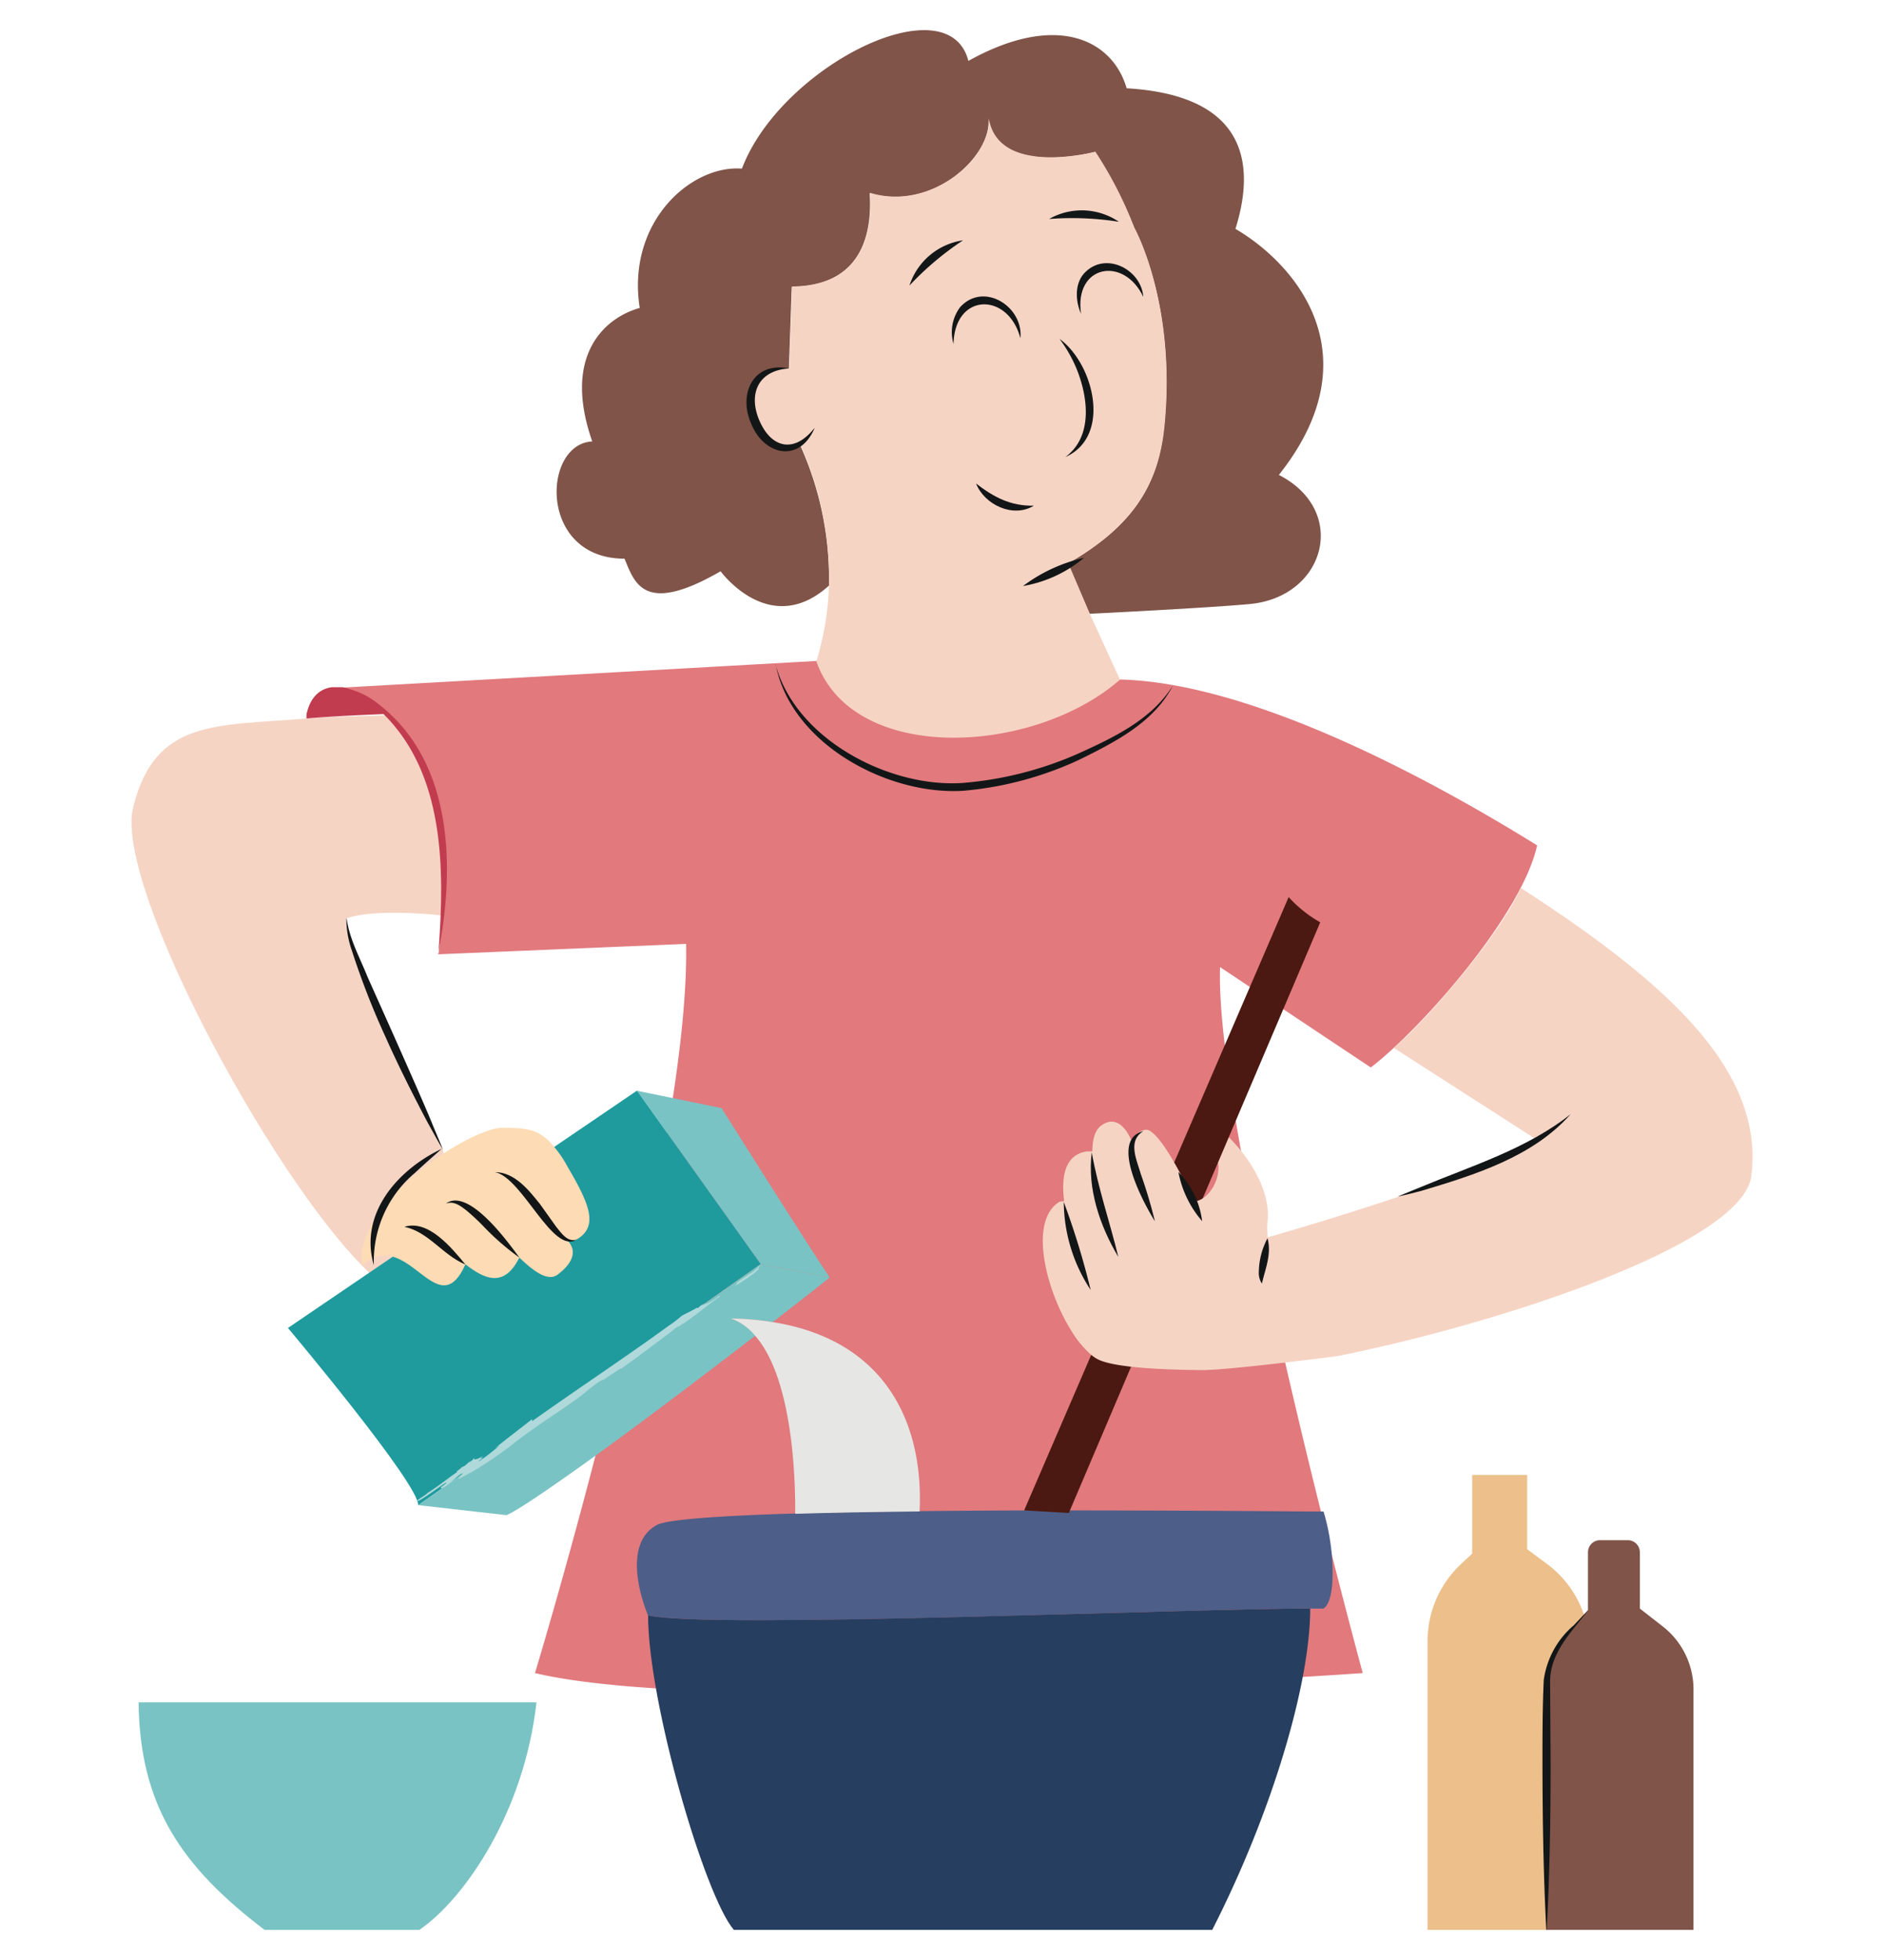 <svg id="Calque_1" data-name="Calque 1" xmlns="http://www.w3.org/2000/svg" viewBox="0 0 250 260"><defs><style>.cls-1{fill:#805448;}.cls-2{fill:#f6d4c4;}.cls-3{fill:#131617;}.cls-4{fill:#e1797d;}.cls-5{fill:#4d5e88;}.cls-6{fill:#263e5f;}.cls-7{fill:#7ac3c4;}.cls-8{fill:#ecbf8b;}.cls-9{fill:#1f9b9e;}.cls-10{fill:#e6e6e4;}.cls-11{fill:#4b1911;}.cls-12{fill:#c23c4f;}.cls-13{fill:#afd9da;}.cls-14{fill:#fddbb4;}.cls-15{fill:#131718;}</style></defs><path class="cls-1" d="M169.7,63c9.33,4.78,6.17,16.21-3.88,17.13-5.86.54-21.25,1.29-21.25,1.29l-2.86-6.7c8.78-5,12-10.59,12.75-18.06,1.7-16.44-4-26.5-4-26.5a53,53,0,0,0-5.16-10s-12.92,3.44-14.14-4.47c.51,5-7.4,12.43-15.76,9.93.32,4.81-.67,12.33-10.34,12.42l-.38,10.88c-9.37-.48-4,13.55,1.43,10A43,43,0,0,1,110,77.68h0c-7.83,7.09-14.38-1.9-14.38-1.9-10.23,5.91-11.41,1.52-12.75-1.67-11.47,0-10.93-15.25-4.28-15.55-4-11.43,1.66-16.42,6.3-17.71-1.78-11.41,6.82-19,13.56-18.48C103.6,8.78,125.85-2.28,128.5,8.08c11.83-6.59,19.18-2.71,21,3.63,17,1,16.75,11.27,14.44,18.65C172.12,35.16,182.22,47.24,169.7,63Z"/><path class="cls-2" d="M106.16,58.88c-5.44,3.55-10.8-10.48-1.43-10L105.11,38c9.67-.09,10.66-7.61,10.34-12.42,8.36,2.5,16.27-5,15.76-9.93,1.22,7.91,14.14,4.47,14.14,4.47a53,53,0,0,1,5.16,10.05s5.65,10.06,4,26.5c-.78,7.47-4,13-12.75,18.06l2.86,6.7L149,91c5.49,14.7-47.4,10.58-40.49-3.79l0-.11A38.17,38.17,0,0,0,110,77.68,43,43,0,0,0,106.16,58.88Z"/><path class="cls-3" d="M108.08,56.82c-2,4.65-6.71,3.61-8.42-.65-1.74-4,.35-8.27,5.07-7.29-4,.21-5.49,3.23-4,6.82,1.59,3.79,4.67,4.46,7.31,1.12Z"/><path class="cls-2" d="M60.74,121.67s-10.3-1.42-14.78.16c-.49,3.73,12.81,30.66,12.81,30.66,1.12,5.75-2.66,13.66-8.86,17.16C37.55,159,15,117.7,17.67,107.08c2.93-11.77,11-10.75,23-11.77,4.34-.37,14.71-.46,16.28-.54"/><path class="cls-4" d="M181.9,141.6l-20-13.31c-.75,21.32,18.93,93.65,18.93,93.65s-84.52,6-109.84,0c0,0,20.64-68,20.05-96.73l-32.85,1.38c2.51-18.31-1.56-27.13-7.58-32.54a11,11,0,0,0-5.11-2.84l62.81-3.53c4.81,13.83,28.91,12.48,40.33,2.46,17.39.43,40.82,13,55.33,22C201.91,121.51,188.31,136.73,181.9,141.6Z"/><path class="cls-5" d="M105.52,200.77c5-.15,10.63-.25,16.51-.31s11.73-.1,17.51-.1c15.38,0,29.38.1,34.26.15l1.83,0a28.31,28.31,0,0,1,1.18,9.18c-.1,1.82-.47,3.22-1.18,3.69-.5,0-1.09,0-1.78,0-15.77,0-80.07,2.75-87.86.91,0,0-4-9.17,1.18-12C88.58,201.54,95.79,201.06,105.52,200.77Z"/><path class="cls-6" d="M86,214.29c7.79,1.84,72.09-.93,87.86-.91,0,9.89-5,26.94-13,42.62H97.38C93.53,251.56,86,225.82,86,214.29Z"/><path class="cls-7" d="M66.76,225.82h4.43c-1.62,14.5-9.46,26-15.53,30.18H35.1C24,247.57,18.54,239.44,18.39,225.82Z"/><path class="cls-8" d="M210.93,218.7V256h-21.5V217.71a14,14,0,0,1,4.45-10.24l1.47-1.37V195.65h7.3v9.86l2.59,1.92A14,14,0,0,1,210.93,218.7Z"/><path class="cls-7" d="M110.1,169.47l-9.17-1.78-16.41-23,4.38.9L95.75,147S107,164.88,110.1,169.47Z"/><path class="cls-9" d="M84.52,144.68l16.41,23-45.45,32c.26-2.67-17.27-23.52-17.27-23.52Z"/><path class="cls-7" d="M100.93,167.69l9.17,1.78c-2.14,1.7-4.73,3.72-7.56,5.91A39.58,39.58,0,0,0,97,174.9a7.49,7.49,0,0,1,3.24,2.27c-7.41,5.7-16,12.2-22.71,17-5,3.56-8.84,6.18-10.31,6.82l-11.72-1.33Z"/><path class="cls-10" d="M102.54,175.38c15.44,2.47,20,14,19.49,25v.12c-5.88.06-11.53.16-16.51.31,0-2,.17-17.36-5.3-23.6A7.49,7.49,0,0,0,97,174.9,39.58,39.58,0,0,1,102.54,175.38Z"/><path class="cls-11" d="M175.19,122.35,141.83,200.7l-5.93-.34L171,119A16.87,16.87,0,0,0,175.19,122.35Z"/><path class="cls-12" d="M50.58,94.05l.7.66c-1.58.07-6.27.23-10.61.6l0-.54c.48-2.25,1.74-3.42,3.41-3.61l1.41,0A11,11,0,0,1,50.58,94.05Z"/><path class="cls-1" d="M224.72,224.1V256H205.19V223.89a10.55,10.55,0,0,1,2.63-7l2.9-3.31v-7.67a1.6,1.6,0,0,1,1.6-1.6H216a1.6,1.6,0,0,1,1.6,1.6v7.47l3,2.34A10.59,10.59,0,0,1,224.72,224.1Z"/><path class="cls-13" d="M99.33,169.44h0l.08-.06A2.45,2.45,0,0,1,100,169s0,0,0-.07a1.86,1.86,0,0,0,.47-.37,2.38,2.38,0,0,1-.25.16l.54-.4c-.09,0-.17,0-.09,0-.09,0,.06-.19.09-.28l-.22.13s.08-.1.2-.19h0l.24-.17s-.1.05-.08,0l-.34.23s0,0,0,0l-.08.07.07,0s0,0,0,.07a1.21,1.21,0,0,1-.16.1l-.16.14c0,.08.47-.3.21-.07l-.09,0a3.55,3.55,0,0,0-.38.31c-.16.06-.35.3-.41.26-.53.33-1.16.84-1.71,1.14-.06.1,0,.17-.19.37,0,0-.12.07-.1,0l-.14.13a1.27,1.27,0,0,1,.25-.16c-.23.19.13,0,.12,0l-.32.26,0,0c.6-.41,1.22-.79,1.82-1.18Z"/><path class="cls-13" d="M88.74,175.86l0,0c-5,3.66-11.91,8.25-18.13,12.66l0-.27c-1.6,1.27-3.46,2.66-4.94,3.88l.63-.4a26.9,26.9,0,0,1-2.76,2.14l.05-.11c1.19-.86-.09,0,.32-.41l.19-.17-.14.06-.19.17s0-.06.16-.2l-.29.19c-.68.3-.75.2-.76,0-.15.13.1.14-.59.57l.05-.11-.67.59-.37.17a4.34,4.34,0,0,1-.67.53l0,.14c-1.21.81-2.65,2-3.91,2.76-.2.27-.93.62-1.56,1.16l.36-.11c.81-.39,2.48-1.66,3.69-2.44v.08a6.53,6.53,0,0,1-.71.55l0,.14c.73-.06,2.09-1.56,2.55-1.82,1-.56-.47.6,0,.28-.92.82,1-.37,1.48-.57a54.18,54.18,0,0,0,5.39-3.65c2.46-2,6.08-4.27,8.48-6,1.18-.79,2.81-2.42,3.73-2.67l2.21-1.47,0,.08c2.12-1.46,4.36-3.21,6.3-4.63.85-.62,1-.93,1.51-1.06,1.77-1.11,3.65-2.71,5.3-3.9,0,0,.16-.25-.16-.05a5.18,5.18,0,0,1-2,1.13l.33-.21-.64.3-.34.3a.42.42,0,0,1-.19,0c-.65.39-1.27.67-2,1.06A14.54,14.54,0,0,1,88.74,175.86Z"/><path class="cls-2" d="M184.94,139l19,12.2c-7.87,5.05-35.7,12.93-35.7,12.93a8.09,8.09,0,0,1,0-2.42c.3-5.71-5.17-10.84-5.17-10.84l-1.43,3.35c.35,2.36-1.33,5-3.17,5.16l-.24-.48c-.51-1.08-1.13-2.34-1.79-3.57-1.24-2.28-2.61-4.46-3.69-5.2a1,1,0,0,0-1-.21,2.29,2.29,0,0,0-1.51,1.66h0s-1.42-4.26-4.14-2.25c-.8.59-1.14,1.82-1.15,3.41h-.74c-2.74.42-3.45,3-3,6.59l-.58.07c-4.14,2.43-1.93,11.53,1.45,17a13.55,13.55,0,0,0,2.69,3.3,5.23,5.23,0,0,0,.71.51c1.8,1.08,7.33,1.47,14,1.54,3.77,0,18-1.86,18-1.86,21.84-4.37,53.77-14.93,54.91-23.89,1.77-14-11.2-25.69-30.62-38.23C199.35,123.67,189,135.7,184.94,139Z"/><path class="cls-14" d="M68.92,166.82c-2,4-4.53,2.94-7.16.89-3.26,7.32-6.7-2.2-11.55-1.07a4.89,4.89,0,0,0-2,1.07H48c-.8-7.38,11.31-16,16.9-17.76a5.73,5.73,0,0,1,1.73-.34c2.83,0,4.49.1,6.17,1.71a15.29,15.29,0,0,1,2.47,3.37c2.84,4.85,4.26,7.93,1.3,9.7a1.42,1.42,0,0,1-1.5,0c.5.33,2.33,2.14-1.1,4.71C72.72,170,70.9,168.74,68.92,166.82Z"/><path class="cls-3" d="M143.84,74a17.07,17.07,0,0,1-8.09,3.74A21.3,21.3,0,0,1,143.84,74Z"/><path class="cls-3" d="M141.37,60.63c3.74-2.76,3-8.09,1.42-11.87a18,18,0,0,0-2.2-3.81c4.52,3.25,7,12.92.78,15.68Z"/><path class="cls-3" d="M129.52,64.14c2.38,1.83,4.59,3,7.67,2.94-2.74,1.69-6.56-.12-7.67-2.94Z"/><path class="cls-3" d="M151.71,39.38c-2.6-5.48-9.21-4.21-8.26,2.24-.77-1.71-.91-4.22.67-5.62,2.81-2.61,7.34-.16,7.59,3.38Z"/><path class="cls-3" d="M135.39,44.82c-1.65-6.11-8.71-6-8.86.81a5.53,5.53,0,0,1,.88-4.89c3.12-3.41,8.37-.1,8,4.08Z"/><path class="cls-3" d="M102.92,88.16c2.66,9.89,15.06,16.37,24.82,15.7A47.27,47.27,0,0,0,143,100c4.71-2.13,9.86-4.54,12.66-9.11-2.44,4.86-7.66,7.53-12.34,9.84a45.74,45.74,0,0,1-15.51,4.17c-10.08.62-22.87-6.27-24.87-16.73Z"/><path class="cls-3" d="M205.19,256c-.39-7.23-.5-14.83-.51-22.06,0-3.7,0-7.32.17-11.07a11.59,11.59,0,0,1,4-7.28c.63-.67,1.27-1.34,1.92-2-2.19,2.83-5,5.56-5.08,9.34l.07,11c0,7.23-.12,14.83-.52,22.06Z"/><path class="cls-12" d="M58.16,126.59c.87-11.36,1-24.78-8.36-32.88a10.83,10.83,0,0,0-4.33-2.5,10.26,10.26,0,0,1,4.65,2.11c10.09,7.68,10.28,21.88,8,33.27Z"/><path class="cls-3" d="M46,121.83c.36,2.73,1.77,5.24,2.78,7.78l3.4,7.6c1.11,2.5,4,9,5,11.43.52,1.29,1.08,2.56,1.59,3.85-.72-1.19-1.37-2.42-2.05-3.63-1.9-3.59-3.89-7.55-5.53-11.23A104,104,0,0,1,46.66,126a12.69,12.69,0,0,1-.7-4.12Z"/><path class="cls-3" d="M144.73,171.12a21.39,21.39,0,0,1-3.57-11.67,104,104,0,0,1,3.57,11.67Z"/><path class="cls-3" d="M148.4,166.74c-2.45-4.11-4.14-9.06-3.53-13.87.85,4.76,2.38,9.17,3.53,13.87Z"/><path class="cls-3" d="M156.37,155.47a11.36,11.36,0,0,1,3.15,6.52,13.9,13.9,0,0,1-3.15-6.52Z"/><path class="cls-3" d="M153.25,162c-1.49-2.38-6.11-10.84-1.54-11.94-2.12,1.29-.87,3.77-.34,5.65a62.81,62.81,0,0,1,1.88,6.29Z"/><path class="cls-3" d="M168.2,164.27c.55,2.12-.29,4-.75,6a2.53,2.53,0,0,1-.41-1.57,9.86,9.86,0,0,1,1.16-4.45Z"/><path class="cls-3" d="M208.44,147.77c-5,5.7-12.79,8.09-19.86,10.21-1,.26-2.07.54-3.13.75,1-.43,2-.81,3-1.23,6.82-2.85,14.17-5.08,20-9.73Z"/><path class="cls-3" d="M76.56,164.39c-3.19,2.21-7.2-8.18-10.88-8.9,2.61,0,4.5,2.39,6,4.27l2.14,3c.7.84,1.5,2.11,2.77,1.65Z"/><path class="cls-3" d="M59.17,159.65c3-2.14,8.16,5,9.75,7.17a33.09,33.09,0,0,1-4.79-4.17,29.59,29.59,0,0,0-2.26-2.1c-.79-.6-1.64-1.27-2.7-.9Z"/><path class="cls-3" d="M53.67,162.74c3.18-1,6.26,2.79,8.09,5-3-1.23-4.85-4.3-8.09-5Z"/><path class="cls-3" d="M49.61,167.84c-2-6.83,3.17-12.69,9-15.44-1.2,1.06-2.39,2.1-3.53,3.17a15.29,15.29,0,0,0-5.47,12.27Z"/><path class="cls-15" d="M120.68,37.88a8.81,8.81,0,0,1,7.11-6,40.09,40.09,0,0,0-7.11,6Z"/><path class="cls-15" d="M139.21,29.05a8.77,8.77,0,0,1,9.26.37,39.88,39.88,0,0,0-9.26-.37Z"/></svg>